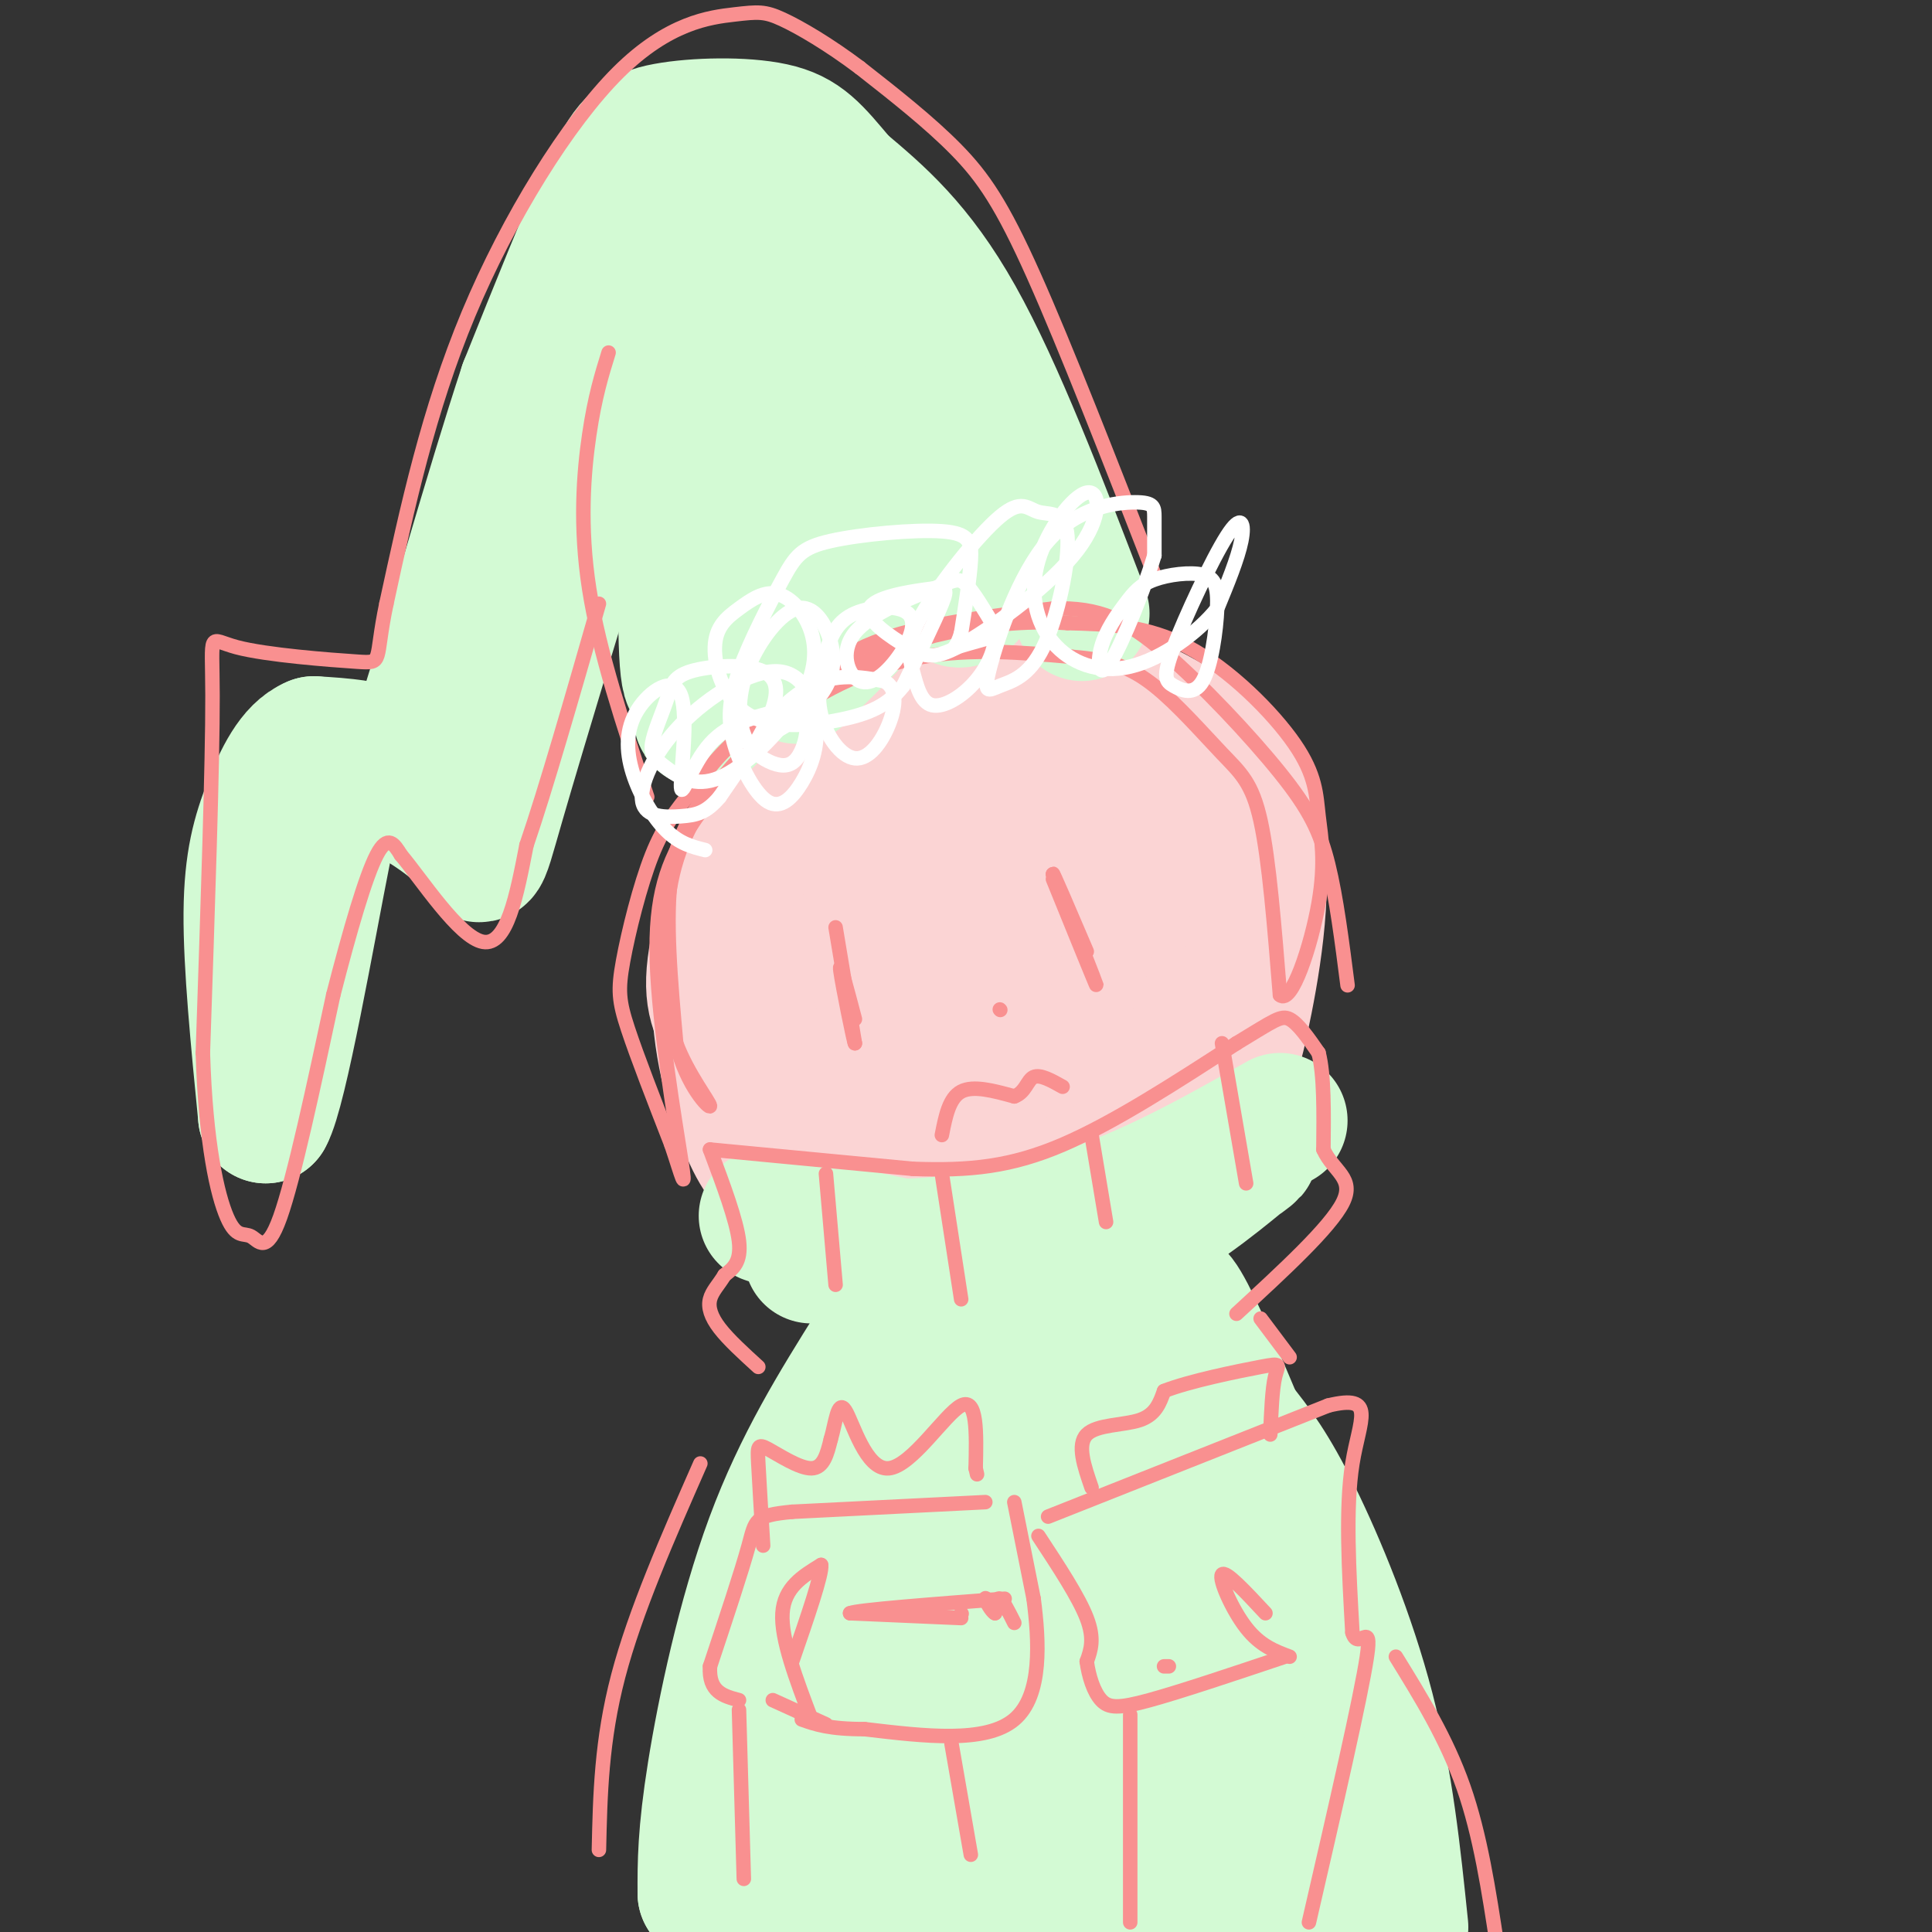 <svg viewBox='0 0 400 400' version='1.1' xmlns='http://www.w3.org/2000/svg' xmlns:xlink='http://www.w3.org/1999/xlink'><rect x="0" y="0" width="400" height="400" fill="#333333" stroke="none"/><g fill='none' stroke='#FBD4D4' stroke-width='28' stroke-linecap='round' stroke-linejoin='round'><path d='M198,222c-8.846,2.744 -17.691,5.488 -24,5c-6.309,-0.488 -10.080,-4.207 -13,-9c-2.920,-4.793 -4.988,-10.660 -6,-15c-1.012,-4.340 -0.968,-7.155 1,-13c1.968,-5.845 5.862,-14.721 14,-21c8.138,-6.279 20.522,-9.961 30,-11c9.478,-1.039 16.052,0.567 22,3c5.948,2.433 11.271,5.695 15,11c3.729,5.305 5.865,12.652 8,20'/><path d='M245,192c0.532,8.102 -2.137,18.358 -6,25c-3.863,6.642 -8.920,9.672 -13,12c-4.080,2.328 -7.183,3.955 -14,5c-6.817,1.045 -17.349,1.509 -24,0c-6.651,-1.509 -9.423,-4.989 -12,-9c-2.577,-4.011 -4.961,-8.552 -6,-14c-1.039,-5.448 -0.734,-11.802 1,-18c1.734,-6.198 4.896,-12.240 11,-17c6.104,-4.760 15.149,-8.237 23,-8c7.851,0.237 14.506,4.187 18,8c3.494,3.813 3.825,7.488 4,12c0.175,4.512 0.193,9.861 -3,15c-3.193,5.139 -9.596,10.070 -16,15'/><path d='M208,218c-6.672,2.750 -15.352,2.124 -20,1c-4.648,-1.124 -5.265,-2.744 -6,-7c-0.735,-4.256 -1.590,-11.146 -1,-16c0.590,-4.854 2.625,-7.673 6,-10c3.375,-2.327 8.091,-4.162 12,-5c3.909,-0.838 7.013,-0.679 8,3c0.987,3.679 -0.142,10.879 -3,16c-2.858,5.121 -7.444,8.165 -10,10c-2.556,1.835 -3.083,2.461 -3,0c0.083,-2.461 0.775,-8.010 3,-13c2.225,-4.990 5.984,-9.420 12,-13c6.016,-3.580 14.290,-6.308 21,-6c6.710,0.308 11.855,3.654 17,7'/><path d='M244,185c3.603,3.236 4.109,7.826 4,14c-0.109,6.174 -0.833,13.933 -4,22c-3.167,8.067 -8.778,16.442 -18,22c-9.222,5.558 -22.055,8.298 -29,10c-6.945,1.702 -8.003,2.366 -13,0c-4.997,-2.366 -13.932,-7.762 -20,-15c-6.068,-7.238 -9.268,-16.320 -12,-22c-2.732,-5.680 -4.996,-7.960 -4,-16c0.996,-8.040 5.253,-21.839 9,-30c3.747,-8.161 6.984,-10.682 12,-14c5.016,-3.318 11.812,-7.432 17,-10c5.188,-2.568 8.768,-3.591 14,-3c5.232,0.591 12.116,2.795 19,5'/><path d='M219,148c6.948,3.431 14.818,9.509 19,14c4.182,4.491 4.676,7.396 5,13c0.324,5.604 0.478,13.907 0,20c-0.478,6.093 -1.588,9.976 -6,16c-4.412,6.024 -12.125,14.189 -16,18c-3.875,3.811 -3.913,3.267 -10,5c-6.087,1.733 -18.222,5.743 -24,7c-5.778,1.257 -5.200,-0.239 -8,-2c-2.800,-1.761 -8.979,-3.786 -13,-7c-4.021,-3.214 -5.885,-7.615 -8,-13c-2.115,-5.385 -4.481,-11.752 -6,-18c-1.519,-6.248 -2.191,-12.376 1,-21c3.191,-8.624 10.244,-19.745 16,-26c5.756,-6.255 10.216,-7.644 16,-9c5.784,-1.356 12.892,-2.678 20,-4'/><path d='M205,141c8.316,1.322 19.107,6.626 26,11c6.893,4.374 9.887,7.816 13,12c3.113,4.184 6.344,9.110 8,17c1.656,7.890 1.736,18.744 -3,30c-4.736,11.256 -14.288,22.914 -22,30c-7.712,7.086 -13.585,9.598 -20,11c-6.415,1.402 -13.374,1.692 -18,2c-4.626,0.308 -6.919,0.632 -11,-1c-4.081,-1.632 -9.950,-5.221 -14,-8c-4.050,-2.779 -6.283,-4.748 -9,-11c-2.717,-6.252 -5.919,-16.786 -6,-27c-0.081,-10.214 2.960,-20.107 6,-30'/><path d='M155,177c5.412,-10.423 15.942,-21.481 22,-27c6.058,-5.519 7.643,-5.501 12,-7c4.357,-1.499 11.487,-4.516 21,-4c9.513,0.516 21.407,4.565 31,10c9.593,5.435 16.883,12.255 19,24c2.117,11.745 -0.938,28.416 -3,38c-2.062,9.584 -3.132,12.080 -12,19c-8.868,6.920 -25.534,18.263 -37,23c-11.466,4.737 -17.733,2.869 -24,1'/></g>
<g fill='none' stroke='#D3FAD4' stroke-width='28' stroke-linecap='round' stroke-linejoin='round'><path d='M181,279c-7.578,12.111 -15.156,24.222 -21,40c-5.844,15.778 -9.956,35.222 -12,48c-2.044,12.778 -2.022,18.889 -2,25'/><path d='M146,392c5.391,-13.166 19.868,-58.581 31,-89c11.132,-30.419 18.920,-45.844 15,-19c-3.920,26.844 -19.549,95.955 -22,111c-2.451,15.045 8.274,-23.978 19,-63'/><path d='M189,332c6.863,-18.697 14.520,-33.939 19,-44c4.480,-10.061 5.783,-14.939 2,15c-3.783,29.939 -12.652,94.697 -12,97c0.652,2.303 10.826,-57.848 21,-118'/><path d='M219,282c5.461,-13.169 8.612,12.908 12,44c3.388,31.092 7.011,67.200 5,68c-2.011,0.800 -9.657,-33.708 -13,-59c-3.343,-25.292 -2.384,-41.369 0,-43c2.384,-1.631 6.192,11.185 10,24'/><path d='M233,316c5.485,25.984 14.196,78.943 13,89c-1.196,10.057 -12.300,-22.789 -20,-40c-7.700,-17.211 -11.996,-18.788 -15,-20c-3.004,-1.212 -4.715,-2.061 -3,5c1.715,7.061 6.858,22.030 12,37'/><path d='M220,387c2.746,6.989 3.611,5.962 5,1c1.389,-4.962 3.303,-13.859 2,-28c-1.303,-14.141 -5.824,-33.527 -8,-50c-2.176,-16.473 -2.006,-30.034 -1,-35c1.006,-4.966 2.848,-1.337 8,4c5.152,5.337 13.615,12.382 21,25c7.385,12.618 13.693,30.809 20,49'/><path d='M267,353c6.607,25.179 13.125,63.625 7,46c-6.125,-17.625 -24.893,-91.321 -30,-118c-5.107,-26.679 3.446,-6.339 12,14'/><path d='M256,295c3.762,4.619 7.167,9.167 12,19c4.833,9.833 11.095,24.952 15,40c3.905,15.048 5.452,30.024 7,45'/><path d='M168,260c16.333,-0.750 32.667,-1.500 46,-4c13.333,-2.500 23.667,-6.750 34,-11'/><path d='M248,245c8.548,-3.940 12.917,-8.292 10,-6c-2.917,2.292 -13.119,11.226 -23,16c-9.881,4.774 -19.440,5.387 -29,6'/><path d='M206,261c-15.667,-1.333 -40.333,-7.667 -46,-9c-5.667,-1.333 7.667,2.333 21,6'/><path d='M181,258c10.733,0.489 27.067,-1.289 42,-6c14.933,-4.711 28.467,-12.356 42,-20'/><path d='M224,127c-8.833,-23.083 -17.667,-46.167 -26,-61c-8.333,-14.833 -16.167,-21.417 -24,-28'/><path d='M174,38c-5.687,-6.762 -7.906,-9.668 -14,-11c-6.094,-1.332 -16.064,-1.089 -22,0c-5.936,1.089 -7.839,3.026 -12,12c-4.161,8.974 -10.581,24.987 -17,41'/><path d='M109,80c-7.083,21.440 -16.292,54.542 -21,69c-4.708,14.458 -4.917,10.274 -8,8c-3.083,-2.274 -9.042,-2.637 -15,-3'/><path d='M65,154c-4.083,1.667 -6.792,7.333 -9,13c-2.208,5.667 -3.917,11.333 -4,22c-0.083,10.667 1.458,26.333 3,42'/><path d='M55,231c2.940,-5.119 8.792,-38.917 12,-55c3.208,-16.083 3.774,-14.452 5,-14c1.226,0.452 3.113,-0.274 5,-1'/><path d='M77,161c4.952,1.988 14.833,7.458 19,12c4.167,4.542 2.619,8.155 7,-7c4.381,-15.155 14.690,-49.077 25,-83'/><path d='M128,83c5.019,-15.928 5.067,-14.249 7,-20c1.933,-5.751 5.751,-18.933 7,-6c1.249,12.933 -0.072,51.981 0,70c0.072,18.019 1.536,15.010 3,12'/><path d='M145,139c0.238,4.896 -0.668,11.137 1,10c1.668,-1.137 5.911,-9.652 7,-31c1.089,-21.348 -0.974,-55.528 1,-60c1.974,-4.472 7.987,20.764 14,46'/><path d='M168,104c2.708,14.297 2.478,27.038 4,19c1.522,-8.038 4.794,-36.856 9,-39c4.206,-2.144 9.344,22.388 13,33c3.656,10.612 5.828,7.306 8,4'/><path d='M202,121c1.183,-1.085 0.142,-5.796 1,-7c0.858,-1.204 3.616,1.099 -8,-14c-11.616,-15.099 -37.604,-47.600 -46,-57c-8.396,-9.400 0.802,4.300 10,18'/><path d='M159,61c5.262,13.440 13.417,38.042 17,51c3.583,12.958 2.595,14.274 0,17c-2.595,2.726 -6.798,6.863 -11,11'/></g>
<g fill='none' stroke='#F99090' stroke-width='3' stroke-linecap='round' stroke-linejoin='round'><path d='M148,162c-3.833,5.000 -7.667,10.000 -9,19c-1.333,9.000 -0.167,22.000 1,35'/><path d='M140,216c2.131,8.905 6.958,13.667 7,13c0.042,-0.667 -4.702,-6.762 -7,-13c-2.298,-6.238 -2.149,-12.619 -2,-19'/><path d='M138,197c-0.252,-7.128 0.118,-15.447 4,-24c3.882,-8.553 11.276,-17.341 20,-24c8.724,-6.659 18.778,-11.188 29,-13c10.222,-1.812 20.611,-0.906 31,0'/><path d='M222,136c7.912,0.619 12.193,2.166 17,6c4.807,3.834 10.140,9.955 14,14c3.860,4.045 6.246,6.013 8,14c1.754,7.987 2.877,21.994 4,36'/><path d='M265,206c2.422,2.196 6.478,-10.315 8,-19c1.522,-8.685 0.511,-13.544 0,-18c-0.511,-4.456 -0.522,-8.507 -5,-15c-4.478,-6.493 -13.422,-15.426 -22,-20c-8.578,-4.574 -16.789,-4.787 -25,-5'/><path d='M221,129c-8.690,-0.582 -17.914,0.465 -25,2c-7.086,1.535 -12.032,3.560 -19,7c-6.968,3.440 -15.957,8.296 -22,13c-6.043,4.704 -9.138,9.255 -12,13c-2.862,3.745 -5.489,6.684 -8,13c-2.511,6.316 -4.907,16.008 -6,22c-1.093,5.992 -0.884,8.283 1,14c1.884,5.717 5.442,14.858 9,24'/><path d='M139,237c2.199,6.504 3.195,10.765 2,3c-1.195,-7.765 -4.583,-27.556 -5,-41c-0.417,-13.444 2.136,-20.542 7,-28c4.864,-7.458 12.040,-15.277 18,-22c5.960,-6.723 10.703,-12.349 20,-16c9.297,-3.651 23.149,-5.325 37,-7'/><path d='M218,126c9.625,-0.337 15.188,2.322 23,9c7.812,6.678 17.872,17.375 24,25c6.128,7.625 8.322,12.179 10,19c1.678,6.821 2.839,15.911 4,25'/><path d='M173,192c0.000,0.000 4.000,24.000 4,24'/><path d='M177,216c-0.178,-0.044 -2.622,-12.156 -3,-15c-0.378,-2.844 1.311,3.578 3,10'/><path d='M207,209c0.000,0.000 0.100,0.100 0.1,0.1'/><path d='M218,182c4.500,11.083 9.000,22.167 9,22c0.000,-0.167 -4.500,-11.583 -9,-23'/><path d='M218,181c-0.333,-1.167 3.333,7.417 7,16'/><path d='M195,235c0.750,-3.833 1.500,-7.667 4,-9c2.500,-1.333 6.750,-0.167 11,1'/><path d='M210,227c2.333,-0.822 2.667,-3.378 4,-4c1.333,-0.622 3.667,0.689 6,2'/><path d='M147,238c0.000,0.000 42.000,4.000 42,4'/><path d='M189,242c11.822,0.444 20.378,-0.444 31,-5c10.622,-4.556 23.311,-12.778 36,-21'/><path d='M256,216c7.778,-4.689 9.222,-5.911 11,-5c1.778,0.911 3.889,3.956 6,7'/><path d='M273,218c1.167,4.500 1.083,12.250 1,20'/><path d='M274,238c2.022,4.533 6.578,5.867 4,11c-2.578,5.133 -12.289,14.067 -22,23'/><path d='M147,238c2.750,7.333 5.500,14.667 6,19c0.500,4.333 -1.250,5.667 -3,7'/><path d='M150,264c-1.167,1.952 -2.583,3.333 -3,5c-0.417,1.667 0.167,3.619 2,6c1.833,2.381 4.917,5.190 8,8'/><path d='M171,243c0.000,0.000 2.000,23.000 2,23'/><path d='M195,243c0.000,0.000 4.000,26.000 4,26'/><path d='M226,235c0.000,0.000 3.000,18.000 3,18'/><path d='M253,216c0.000,0.000 5.000,29.000 5,29'/><path d='M158,320c-0.405,-6.690 -0.810,-13.381 -1,-17c-0.190,-3.619 -0.167,-4.167 2,-3c2.167,1.167 6.476,4.048 9,4c2.524,-0.048 3.262,-3.024 4,-6'/><path d='M172,298c0.982,-3.263 1.439,-8.421 3,-6c1.561,2.421 4.228,12.421 9,12c4.772,-0.421 11.649,-11.263 15,-13c3.351,-1.737 3.175,5.632 3,13'/><path d='M202,304c0.500,2.167 0.250,1.083 0,0'/><path d='M226,308c-1.533,-4.444 -3.067,-8.889 -1,-11c2.067,-2.111 7.733,-1.889 11,-3c3.267,-1.111 4.133,-3.556 5,-6'/><path d='M241,288c5.107,-2.036 15.375,-4.125 20,-5c4.625,-0.875 3.607,-0.536 3,2c-0.607,2.536 -0.804,7.268 -1,12'/><path d='M204,311c0.000,0.000 -40.000,2.000 -40,2'/><path d='M164,313c-7.867,0.756 -7.533,1.644 -9,7c-1.467,5.356 -4.733,15.178 -8,25'/><path d='M147,345c-0.333,5.333 2.833,6.167 6,7'/><path d='M153,354c0.000,0.000 1.000,35.000 1,35'/><path d='M210,311c0.000,0.000 4.000,20.000 4,20'/><path d='M214,331c1.111,8.578 1.889,20.022 -4,25c-5.889,4.978 -18.444,3.489 -31,2'/><path d='M179,358c-7.333,0.000 -10.167,-1.000 -13,-2'/><path d='M168,356c-3.167,-8.333 -6.333,-16.667 -6,-22c0.333,-5.333 4.167,-7.667 8,-10'/><path d='M170,324c0.333,1.667 -2.833,10.833 -6,20'/><path d='M171,357c0.000,0.000 -11.000,-5.000 -11,-5'/><path d='M199,334c0.000,0.000 0.100,0.100 0.1,0.1'/><path d='M199,335c0.000,0.000 -23.000,-1.000 -23,-1'/><path d='M176,334c1.500,-0.667 16.750,-1.833 32,-3'/><path d='M210,336c-1.167,-2.333 -2.333,-4.667 -3,-5c-0.667,-0.333 -0.833,1.333 -1,3'/><path d='M206,334c-0.689,-0.289 -1.911,-2.511 -2,-3c-0.089,-0.489 0.956,0.756 2,2'/><path d='M197,361c0.000,0.000 4.000,23.000 4,23'/><path d='M217,314c0.000,0.000 58.000,-23.000 58,-23'/><path d='M275,291c10.133,-2.467 6.467,2.867 5,12c-1.467,9.133 -0.733,22.067 0,35'/><path d='M280,338c1.200,4.111 4.200,-3.111 3,5c-1.200,8.111 -6.600,31.556 -12,55'/><path d='M215,318c4.167,6.333 8.333,12.667 10,17c1.667,4.333 0.833,6.667 0,9'/><path d='M225,344c0.417,3.095 1.458,6.333 3,8c1.542,1.667 3.583,1.762 10,0c6.417,-1.762 17.208,-5.381 28,-9'/><path d='M267,343c-3.044,-1.133 -6.089,-2.267 -9,-6c-2.911,-3.733 -5.689,-10.067 -5,-11c0.689,-0.933 4.844,3.533 9,8'/><path d='M241,345c0.000,0.000 1.000,0.000 1,0'/><path d='M234,355c0.000,0.000 0.000,43.000 0,43'/><path d='M261,273c0.000,0.000 6.000,8.000 6,8'/><path d='M289,343c5.250,8.500 10.500,17.000 14,27c3.500,10.000 5.250,21.500 7,33'/><path d='M145,303c-6.750,15.333 -13.500,30.667 -17,44c-3.500,13.333 -3.750,24.667 -4,36'/><path d='M239,119c-9.222,-23.667 -18.444,-47.333 -25,-62c-6.556,-14.667 -10.444,-20.333 -16,-26c-5.556,-5.667 -12.778,-11.333 -20,-17'/><path d='M178,14c-6.383,-4.802 -12.340,-8.306 -16,-10c-3.660,-1.694 -5.022,-1.578 -10,-1c-4.978,0.578 -13.571,1.617 -24,12c-10.429,10.383 -22.694,30.109 -31,50c-8.306,19.891 -12.653,39.945 -17,60'/><path d='M80,125c-2.547,12.105 -0.415,12.368 -6,12c-5.585,-0.368 -18.888,-1.368 -25,-3c-6.112,-1.632 -5.032,-3.895 -5,10c0.032,13.895 -0.984,43.947 -2,74'/><path d='M42,218c0.581,18.989 3.032,29.461 5,34c1.968,4.539 3.453,3.145 5,4c1.547,0.855 3.156,3.959 6,-4c2.844,-7.959 6.922,-26.979 11,-46'/><path d='M69,206c3.489,-13.600 6.711,-24.600 9,-29c2.289,-4.400 3.644,-2.200 5,0'/><path d='M83,177c4.156,4.889 12.044,17.111 17,18c4.956,0.889 6.978,-9.556 9,-20'/><path d='M109,175c4.000,-11.667 9.500,-30.833 15,-50'/><path d='M126,73c-1.422,4.578 -2.844,9.156 -4,17c-1.156,7.844 -2.044,18.956 0,32c2.044,13.044 7.022,28.022 12,43'/></g>
<g fill='none' stroke='#FFFFFF' stroke-width='3' stroke-linecap='round' stroke-linejoin='round'><path d='M146,176c-2.633,-0.656 -5.266,-1.312 -8,-4c-2.734,-2.688 -5.569,-7.408 -7,-12c-1.431,-4.592 -1.458,-9.056 1,-13c2.458,-3.944 7.401,-7.366 9,-3c1.599,4.366 -0.146,16.522 0,19c0.146,2.478 2.185,-4.720 6,-9c3.815,-4.280 9.408,-5.640 15,-7'/><path d='M162,147c3.518,-0.798 4.812,0.707 5,3c0.188,2.293 -0.732,5.375 -2,7c-1.268,1.625 -2.885,1.795 -5,1c-2.115,-0.795 -4.726,-2.553 -6,-6c-1.274,-3.447 -1.209,-8.584 1,-14c2.209,-5.416 6.562,-11.113 10,-12c3.438,-0.887 5.960,3.036 7,7c1.040,3.964 0.598,7.970 -3,12c-3.598,4.030 -10.353,8.085 -11,7c-0.647,-1.085 4.815,-7.310 10,-10c5.185,-2.690 10.092,-1.845 15,-1'/><path d='M183,141c2.857,1.360 2.500,5.262 1,9c-1.500,3.738 -4.143,7.314 -7,7c-2.857,-0.314 -5.926,-4.516 -7,-9c-1.074,-4.484 -0.152,-9.249 1,-13c1.152,-3.751 2.532,-6.488 6,-8c3.468,-1.512 9.022,-1.798 11,0c1.978,1.798 0.379,5.680 -2,9c-2.379,3.320 -5.538,6.077 -8,5c-2.462,-1.077 -4.227,-5.990 -1,-10c3.227,-4.010 11.446,-7.118 16,-9c4.554,-1.882 5.444,-2.538 7,-1c1.556,1.538 3.778,5.269 6,9'/><path d='M206,130c0.511,3.496 -1.210,7.735 -4,11c-2.790,3.265 -6.648,5.556 -9,5c-2.352,-0.556 -3.197,-3.959 -4,-7c-0.803,-3.041 -1.564,-5.720 2,-12c3.564,-6.280 11.455,-16.161 16,-20c4.545,-3.839 5.746,-1.636 8,-1c2.254,0.636 5.560,-0.294 6,5c0.440,5.294 -1.987,16.811 -5,23c-3.013,6.189 -6.611,7.051 -9,8c-2.389,0.949 -3.568,1.986 -2,-4c1.568,-5.986 5.884,-18.996 12,-26c6.116,-7.004 14.031,-8.001 18,-8c3.969,0.001 3.991,1.000 4,3c0.009,2.000 0.004,5.000 0,8'/><path d='M239,115c-1.851,6.276 -6.480,17.966 -9,22c-2.520,4.034 -2.933,0.413 -2,-3c0.933,-3.413 3.211,-6.618 5,-9c1.789,-2.382 3.090,-3.940 6,-5c2.910,-1.060 7.429,-1.622 10,-1c2.571,0.622 3.196,2.429 3,7c-0.196,4.571 -1.212,11.906 -3,15c-1.788,3.094 -4.349,1.948 -6,1c-1.651,-0.948 -2.391,-1.697 0,-8c2.391,-6.303 7.913,-18.158 11,-23c3.087,-4.842 3.739,-2.669 3,1c-0.739,3.669 -2.870,8.835 -5,14'/><path d='M252,126c-3.968,4.980 -11.387,10.430 -18,12c-6.613,1.570 -12.420,-0.741 -16,-5c-3.580,-4.259 -4.932,-10.466 -3,-17c1.932,-6.534 7.150,-13.395 10,-14c2.850,-0.605 3.334,5.046 -2,12c-5.334,6.954 -16.485,15.210 -23,19c-6.515,3.790 -8.395,3.112 -12,1c-3.605,-2.112 -8.935,-5.659 -8,-8c0.935,-2.341 8.136,-3.476 12,-4c3.864,-0.524 4.390,-0.435 3,3c-1.390,3.435 -4.695,10.218 -8,17'/><path d='M187,142c-3.157,4.078 -7.051,5.774 -13,7c-5.949,1.226 -13.954,1.984 -19,-1c-5.046,-2.984 -7.133,-9.708 -7,-14c0.133,-4.292 2.487,-6.151 5,-8c2.513,-1.849 5.187,-3.688 8,-3c2.813,0.688 5.767,3.904 7,8c1.233,4.096 0.747,9.073 -3,15c-3.747,5.927 -10.755,12.804 -16,15c-5.245,2.196 -8.729,-0.290 -11,-2c-2.271,-1.710 -3.330,-2.643 -3,-5c0.330,-2.357 2.050,-6.137 3,-9c0.950,-2.863 1.131,-4.809 5,-6c3.869,-1.191 11.426,-1.628 15,0c3.574,1.628 3.164,5.322 1,10c-2.164,4.678 -6.082,10.339 -10,16'/><path d='M149,165c-2.821,3.361 -4.872,3.762 -8,4c-3.128,0.238 -7.331,0.312 -8,-3c-0.669,-3.312 2.197,-10.009 8,-16c5.803,-5.991 14.542,-11.276 20,-11c5.458,0.276 7.634,6.113 8,11c0.366,4.887 -1.077,8.826 -3,12c-1.923,3.174 -4.324,5.584 -7,4c-2.676,-1.584 -5.625,-7.163 -7,-12c-1.375,-4.837 -1.176,-8.931 1,-15c2.176,-6.069 6.329,-14.112 9,-19c2.671,-4.888 3.860,-6.619 10,-8c6.140,-1.381 17.230,-2.410 23,-2c5.770,0.410 6.220,2.260 6,6c-0.220,3.740 -1.110,9.370 -2,15'/><path d='M199,131c-0.844,3.089 -1.956,3.311 -1,3c0.956,-0.311 3.978,-1.156 7,-2'/></g>
</svg>